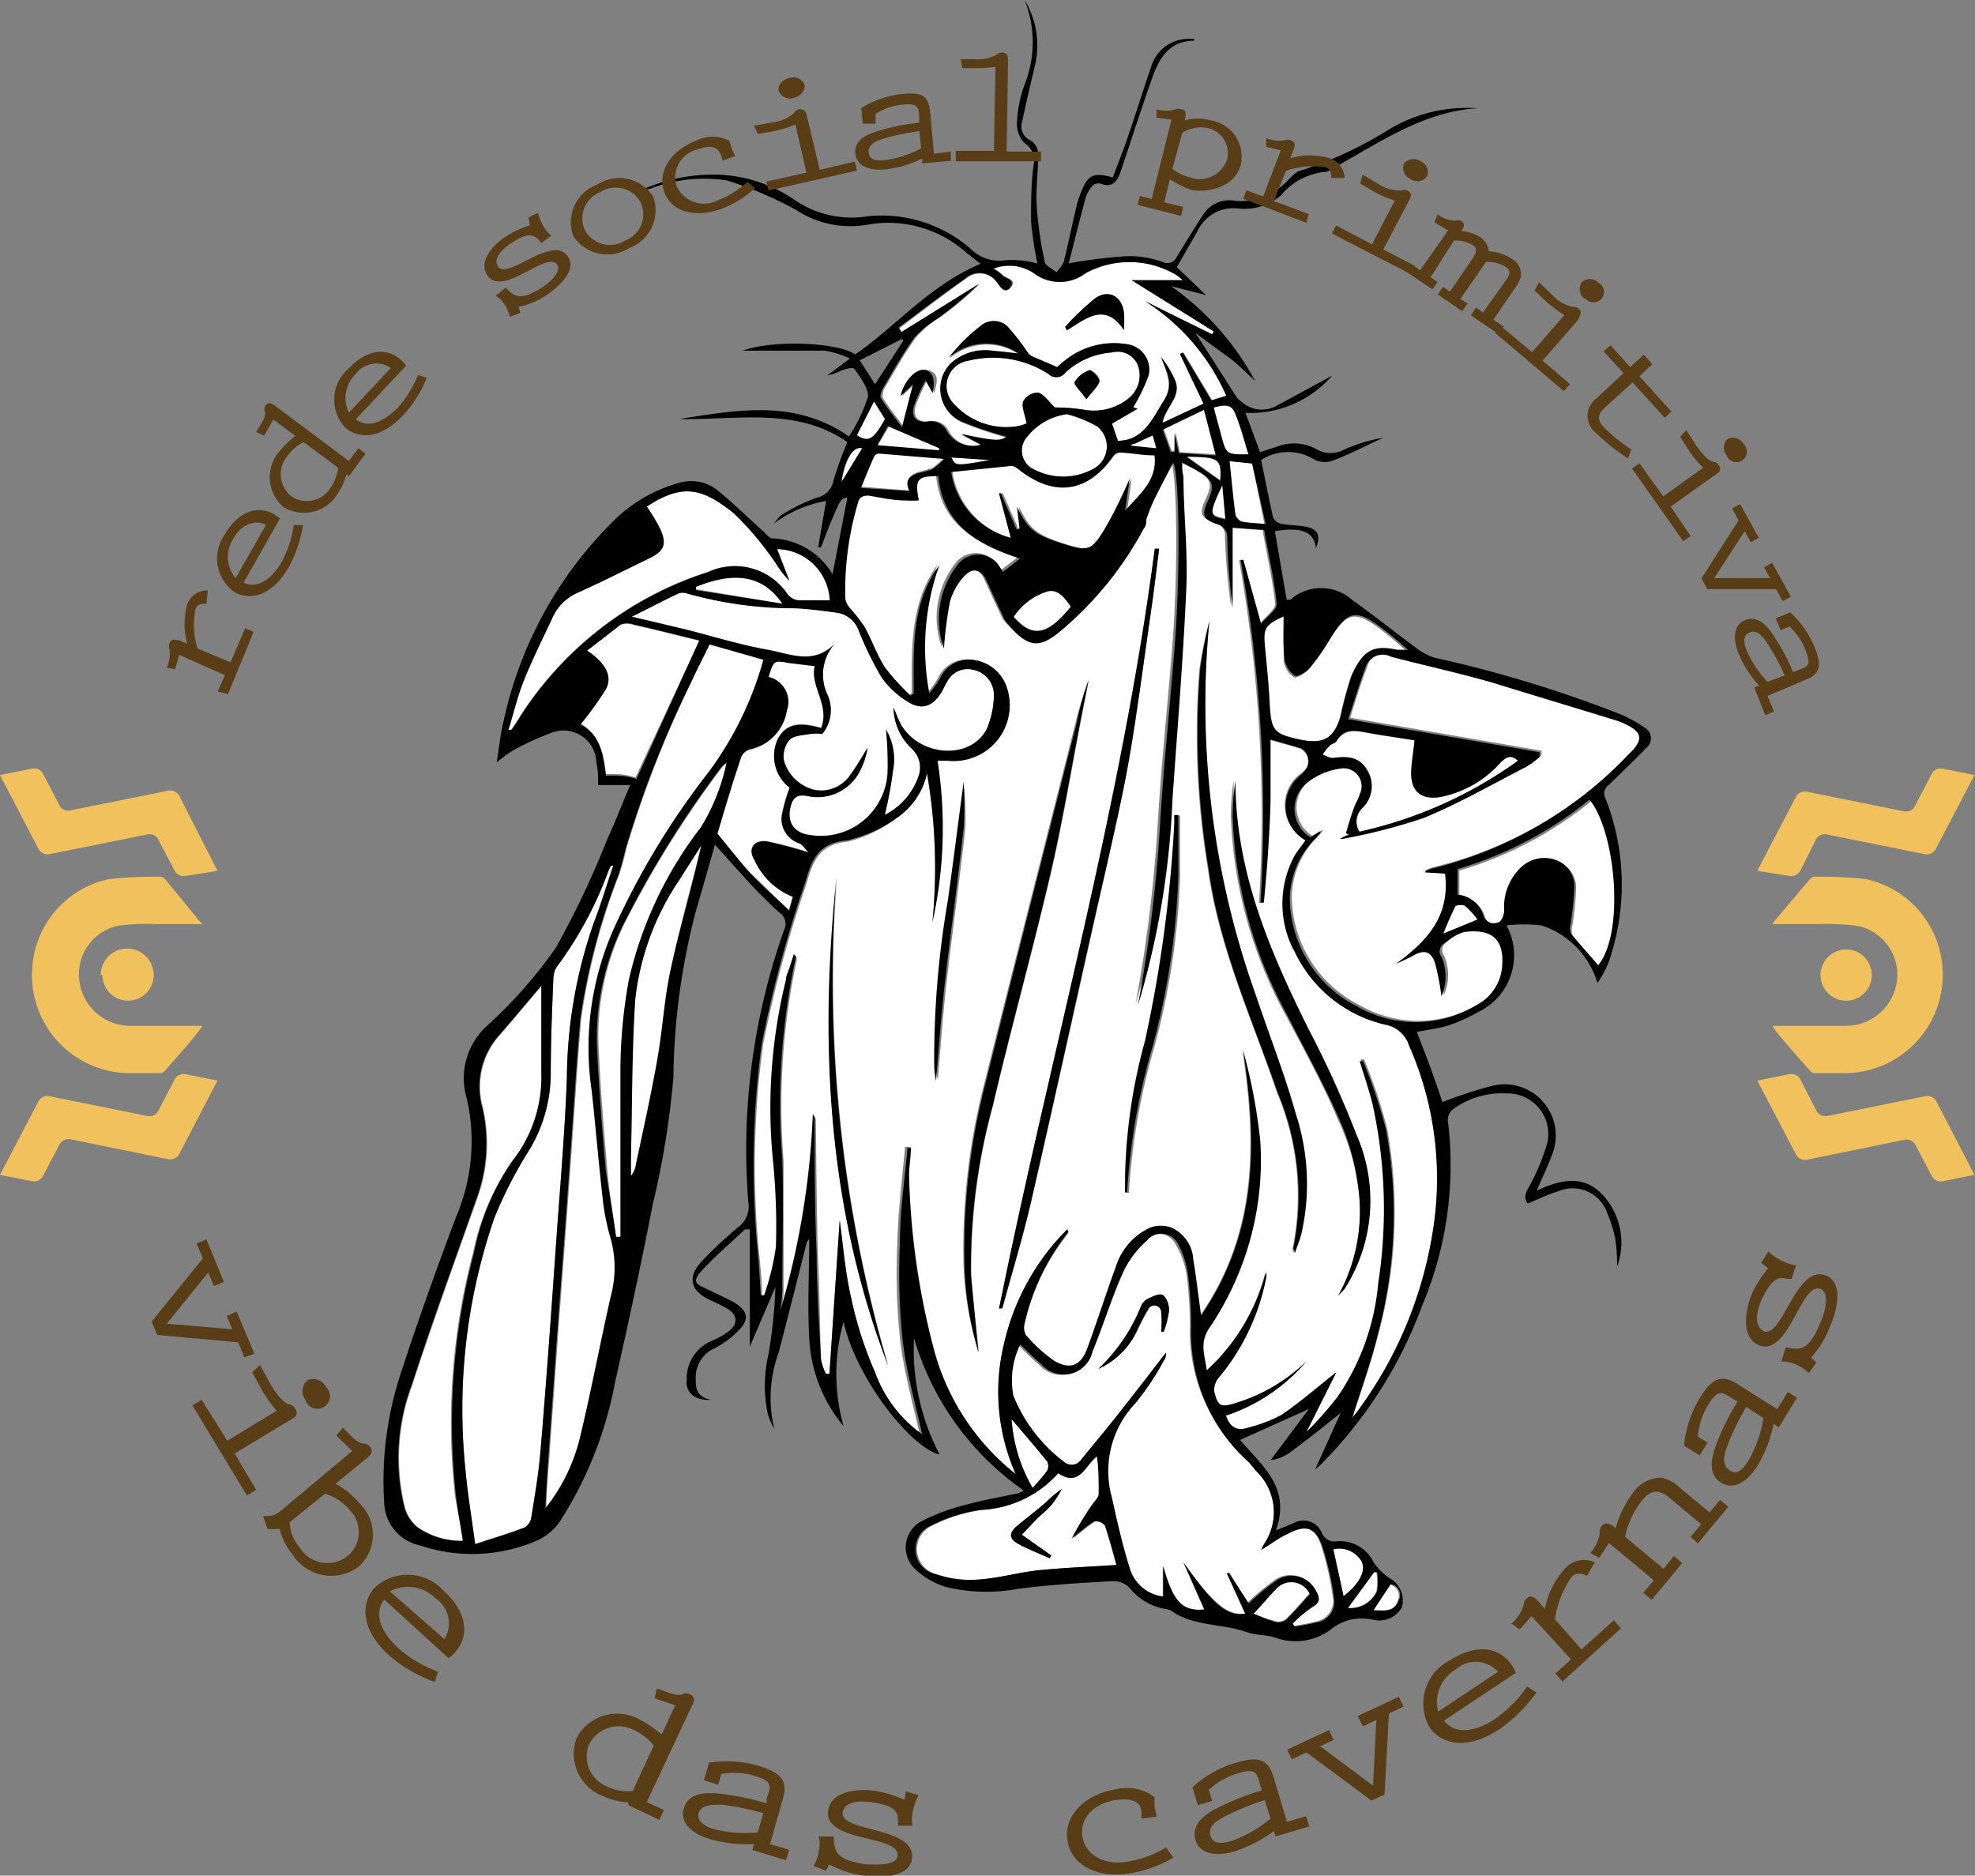 <svg xmlns="http://www.w3.org/2000/svg" viewBox="0 0 77.1 73.23"><rect x="0" y="0" width="77.1" height="73.23" fill="#808080" stroke="none"/><defs><style>.cls-1{fill:#fff;}.cls-2{fill:#f1c15d;}.cls-3{fill:#593d16;}</style></defs><title>Ativo 25Tribi Logo</title><g id="Camada_2" data-name="Camada 2"><g id="Camada_1-2" data-name="Camada 1"><path class="cls-1" d="M39.65,57.55a9.25,9.25,0,0,1-3.26-4.77,29.22,29.22,0,0,1-1-6.84c0-.38.05-.78.07-1.16l-.13,0c-.11,1.25-.27,2.49-.3,3.74a25.5,25.5,0,0,0,.11,3.81c.15,1.25.5,2.48.76,3.65a5.15,5.15,0,0,1-1.74-2.4,15,15,0,0,1-.94-2.94c-.23-1-.31-2.07-.44-3l-.4,6-.14,0a2.47,2.47,0,0,1-.19-.56C32,51.73,32,50.36,31.93,49c-.05-1.75-.06-3.51-.08-5.27a.34.34,0,0,0-.07-.18,31.3,31.3,0,0,1-1.27,7.68,7,7,0,0,0,.08-.8c0-1.7,0-3.41,0-5.11a27,27,0,0,1,.52-7.86s0-.09-.07-.16l-.15.47c-.05.18-.11.36-.16.54a20.88,20.88,0,0,0-.51,7,26,26,0,0,1,.12,3.42,10,10,0,0,1-.46,1.89h-.13c0-.61-.07-1.22-.13-1.83a34.91,34.91,0,0,1,.17-8,46.83,46.83,0,0,1,1.7-6.3c.25-.9.52-1.53,1.62-1.63A5.26,5.26,0,0,0,35,31.94a2.82,2.82,0,0,0,1.18-1.77A21.53,21.53,0,0,1,36.4,36a16.88,16.88,0,0,0,.16-6.3c.16,0,.28,0,.4,0a2.18,2.18,0,0,0,2.27-2.86,1.58,1.58,0,0,0-1.36-1.09,1.24,1.24,0,0,0-1.26.74,4.69,4.69,0,0,1-.41.57,9.58,9.58,0,0,1,.39-5c-1.08,1.52-1,3.28-1,5l-.12.09a9,9,0,0,1-1-1.1c-.32-.5-.51-1.07-.8-1.59a6.53,6.53,0,0,0-.57-.73.78.78,0,0,1-.18-.35,12,12,0,0,1,.47-3.76c.05-.25.17-.36.42-.33.48.07,1,.14,1.44.19a4.68,4.68,0,0,0,.53,0c-.16-.83-.07-.95.76-.95.16,1.89,1.5,2.67,3.19,3.22l-.67.52a2.17,2.17,0,0,0-.25-.37,1,1,0,0,0-1.44,0,3.44,3.44,0,0,0-.61,3.36,15.73,15.73,0,0,1,.23-1.81,2.45,2.45,0,0,1,.55-1c.34-.38.69-.27.9.2s.46,1,.69,1.49a1.24,1.24,0,0,0,.18.22c.73.84,1.17.93,2,.22a13.6,13.6,0,0,0,3.25-4c.05-.11.05-.24.1-.36.13-.32.27-.63.42-1s.42-.82.63-1.21c.23.37.29,4.08.07,7-.18,2.36-.44,4.72-.58,7.08a56.87,56.87,0,0,1-.87,7.1l.12-.39a32.41,32.41,0,0,0,1.23-7.64c.19-2.74.42-5.48.54-8.22.07-1.47-.07-2.94-.11-4.41,0-.16,0-.3-.05-.52.27.14.48.24.67.36.55.33.61.53.34,1.11s-.21.74.39.94a.5.5,0,0,1,.36.52,26.11,26.11,0,0,0,.24,2.77V20.61l1.23.09c.17,1,.39,1.92.49,2.88,0,.22-.36.48-.61.78l-.69-2.49-.11,0a56.6,56.6,0,0,1,.78,13.38h.13c.06-.7.12-1.39.17-2.09s.08-1.41.09-2.12,0-1.43,0-2.16c.44.13.83.23,1.21.35A.57.57,0,0,1,51,30a1.9,1.9,0,0,1-.21.19A1.54,1.54,0,0,0,51,32.81c-.13.19-.28.37-.4.56a3.93,3.93,0,0,0,0,3.83A5.21,5.21,0,0,0,54.14,40a1.18,1.18,0,0,1,.87.79,12.85,12.85,0,0,1,1,6.79A16,16,0,0,1,53,55.08l-.18.22c.34-1.08.73-2.15,1-3.25a18.18,18.18,0,0,0,.33-8,20.22,20.22,0,0,0-.9-2.69l-.13,0c.16.54.35,1.08.49,1.63a19.05,19.05,0,0,1,.23,7.06,9.3,9.3,0,0,1-1.61,4.46A13.75,13.75,0,0,1,51,55.91l1.15-2.33c-.75.59-1.41,1.17-2.13,1.66a5.73,5.73,0,0,1-1.31.5c-.41.14-.7,0-.87-.47A7,7,0,0,0,51,53.15a6.78,6.78,0,0,1-2.78,1.64c-.6.19-.71.15-.86-.45a.79.79,0,0,1,.23-.59A8.68,8.68,0,0,0,49.38,50a.5.5,0,0,0,0-.27,7.92,7.92,0,0,1-2.31,3.83c-.09-.59-.28-1.06.09-1.64a11.64,11.64,0,0,0,2-7.3A22,22,0,0,0,48.5,41c.55,3.62.58,7.13-1.64,10.35-.11-.77-.19-1.49-.31-2.21A1.44,1.44,0,0,0,45.7,48a1.19,1.19,0,0,0-.83,0,2.46,2.46,0,0,0-1.33,1.51c-.39,1.06-.73,2.14-1.12,3.2-.25.68-.68.86-1.31.48a5.7,5.7,0,0,1-1.09-1,.59.59,0,0,1-.05-.44,8.88,8.88,0,0,1,1.6-3.42l.14-.19L41.66,48a9.2,9.2,0,0,0-2.47,4.49A7.91,7.91,0,0,0,39.65,57.55Zm7.56-33.29a17.25,17.25,0,0,0-.39,1.87,32.17,32.17,0,0,0,.33,7.78c.42,3.07,1.72,5.86,2.7,8.75a10.37,10.37,0,0,1,.61,6.08s0,.06.06.19c.1-.3.19-.52.25-.74a8.79,8.79,0,0,0-.21-4.69c-.45-1.6-1.06-3.14-1.59-4.72A33.73,33.73,0,0,1,47.21,24.26ZM39,51.09h.13c.37-1.37.79-2.73,1.11-4.11,1-4.31,1.94-8.62,2.91-12.93.32-1.46.67-2.93.93-4.41.31-1.79.54-3.59.8-5.39.14-.93.25-1.87.37-2.81l-.17,0C43.76,31.46,41,41.19,39,51.09Zm-.79,1.67c-.1-1-.23-2-.29-3a23.73,23.73,0,0,1,.85-6.6c.7-3,1.54-6,2.24-9,.47-2,.81-4.06,1.2-6.09l.3-1.53A12.37,12.37,0,0,0,42,28.16c-1.18,4.68-2.38,9.35-3.54,14a25.93,25.93,0,0,0-.85,7.07A12.91,12.91,0,0,0,38.19,52.76Zm14.06-2.19.19-.26a6.39,6.39,0,0,0,.49-6A40.44,40.44,0,0,0,51,40.13c-1.52-3.06-2.89-6.15-2.84-9.67a9.3,9.3,0,0,0-.11,1.39,17.34,17.34,0,0,0,2.16,7.82c.7,1.32,1.43,2.64,2,4A9.14,9.14,0,0,1,53,46.2,6.81,6.81,0,0,1,52.25,50.57Zm-8.33-4h.13a25.68,25.68,0,0,1,1-5.71,29.19,29.19,0,0,0,1-6.64c0-.79,0-1.58,0-2.38h-.13c0,.11,0,.22,0,.34a52.42,52.42,0,0,1-1.14,8.47,21.55,21.55,0,0,0-.78,5.29C43.93,46.13,43.92,46.34,43.92,46.55Zm-9.27,6.72a53.52,53.52,0,0,1-2-19C32,40.77,32.31,47.13,34.65,53.27Zm3-22.75h0c-.21,1.55-.4,3.1-.62,4.65a36.3,36.3,0,0,0-.51,6.41,3.54,3.54,0,0,0,.07.58c.11-1.29.2-2.59.35-3.88.23-2,.51-4,.73-6A15.44,15.44,0,0,0,37.62,30.52Z"></path><path class="cls-1" d="M55.6,34.06h.91c.21,1.66-.71,2.65-1.93,3.53.23-.11.46-.2.68-.33.44-.24.7-.18.86.29a9.55,9.55,0,0,1,.25,1.3,1.94,1.94,0,0,0,0-1.55.35.35,0,0,1,.12-.52,2,2,0,0,1,.76-.44c1.07-.14,1.58.26,1.49,1.34a1.86,1.86,0,0,1-1,1.51,4.57,4.57,0,0,1-4.67.05A4.78,4.78,0,0,1,50.43,35a3.36,3.36,0,0,1,1-2.32l.19-.21,0-.07-.39.23a1.31,1.31,0,0,1-.06-2.18,2.68,2.68,0,0,1,1.23-.5.7.7,0,0,1,.76,1c-.05.18-.16.34-.22.52-.12.34-.21.68-.32,1l.12.06-.36.16a.79.79,0,0,0,.13,0,22.69,22.69,0,0,0,3.17-.82c1.36-.55,2.64-1.29,4-2a3.47,3.47,0,0,0,.5-.38v-.18l-7.47-1.29c.21-.67.42-1.37.67-2a.7.7,0,0,1,1-.44c1.3.35,2.62.64,3.92,1,1.65.47,3.29,1,4.94,1.51l.13.05c.84.36.92.65.27,1.27a15.68,15.68,0,0,1-7.57,4.42,1.93,1.93,0,0,0-.34.11Z"></path><path class="cls-1" d="M49.24,60.51c.41-.25.72-.48,1-.66.66-.35,1.05-.26,1.31.43a11.51,11.51,0,0,1,.48,2.09.81.81,0,0,1-.67.94,8.36,8.36,0,0,1-.87.17l-.07-.12a4.61,4.61,0,0,1,.76-.64c.34-.19.29-.39.14-.65a1.07,1.07,0,0,0-1.55-.39,10.07,10.07,0,0,0-1.07.89L48,61.4l-.09,0L48.61,63c-.71.08-1.27-.42-2.41-2L47,62.84c-.86.08-1.22-.3-1.61-1.7v1.21a1.54,1.54,0,0,1-1.31-1.12c-.28-.89-.49-1.81-.69-2.73a3.84,3.84,0,0,1,.91-3.69,10.23,10.23,0,0,0,1.12-1.68.43.43,0,0,0,.08-.3c-.64.83-1.28,1.66-1.92,2.47-.46.58-.94,1.15-1.4,1.72a.45.45,0,0,1-.72.08,6.1,6.1,0,0,1-2-2.6,3.2,3.2,0,0,1,.27-2c.3.29.55.55.82.77a1.15,1.15,0,0,0,2-.49c.43-1,.76-2.12,1.22-3.15a3.79,3.79,0,0,1,.9-1.18.73.73,0,0,1,1.23.15,3.39,3.39,0,0,1,.44,1.31,15.5,15.5,0,0,1,.11,1.93A6.81,6.81,0,0,0,48.66,57c.17.14.29.34.44.49a2.21,2.21,0,0,1,.25,2.78A1.7,1.7,0,0,0,49.24,60.51ZM45.33,52l.1,0a3.69,3.69,0,0,0,.21-.84c0-.21-.1-.52-.25-.59s-.42.07-.61.16a.6.6,0,0,0-.24.28,6.86,6.86,0,0,1-1.63,2.41,3,3,0,0,0,1.55-1.59c.13-.25.25-.51.4-.74a.27.27,0,0,1,.51.14A4.53,4.53,0,0,1,45.33,52Z"></path><path class="cls-1" d="M23.94,33.8c-.25.73-.47,1.48-.75,2.21a18.73,18.73,0,0,0-1.06,6.08c-.08,2.14-.27,4.29-.42,6.43-.19,2.71-.38,5.41-.61,8.11-.07.88-.22,1.75-.36,2.61a.56.56,0,0,1-.26.39c-.59.23-1.2.41-1.93.65-.14-1.05-.3-2-.38-2.91a22.93,22.93,0,0,1,1.13-9.83,16.75,16.75,0,0,1,1.35-2.63,5.8,5.8,0,0,0,.85-3c0-1.23.05-2.45.1-3.67a.91.91,0,0,1,.15-.52,14.68,14.68,0,0,0,2-3.72l.1-.21Z"></path><path class="cls-1" d="M27.7,25.16l2.15.57a13.29,13.29,0,0,1-2.12,4.36,30.39,30.39,0,0,0-3.58,5.84,11.44,11.44,0,0,0-1,6.64c.16,1.47.28,2.93.45,4.4a9.32,9.32,0,0,0,.29,1.47,4.24,4.24,0,0,1,0,2.18c-.41,1.8-.75,3.62-1.18,5.42a7.14,7.14,0,0,1-1.38,2.82c0-.66.07-1.31.12-2,.11-1.6.23-3.19.34-4.79.17-2.31.35-4.63.51-6.94.13-1.78.24-3.57.39-5.35a24.91,24.91,0,0,1,1.48-5.62c.12-.35.21-.72.3-1.08A42.19,42.19,0,0,1,27,26.61C27.2,26.12,27.46,25.66,27.7,25.16Z"></path><path class="cls-1" d="M34.88,27.62a2.26,2.26,0,0,0,.72,1.61,1,1,0,0,1,.28,1,2.65,2.65,0,0,1-1.34,1.58,16.59,16.59,0,0,0,.32-1.72,2.3,2.3,0,0,0-.27-1.61,13.73,13.73,0,0,1,.06,1.7,2.61,2.61,0,0,1-3,2.42c-.63-.08-.92-.45-.81-1s.3-.62.77-.51a1.86,1.86,0,0,0,1.91-.9,3.1,3.1,0,0,0,.35-1c-.23.36-.43.73-.68,1.06a1.36,1.36,0,0,1-1.4.58,1.65,1.65,0,0,1-1.18-1.11,1,1,0,0,1,.21-.84c.16-.17.52-.18.8-.23a1.54,1.54,0,0,1,.48,0,1.47,1.47,0,0,0,.2-1.54,1.82,1.82,0,0,1,.3-2c-.82.87-1.76.41-2.64.25-1.07-.19-2.13-.52-3.19-.79l-2.11-.5c.65-.32,1.24-.63,1.83-.91a.52.52,0,0,1,.32,0,15.4,15.4,0,0,0,4.22.58c.56,0,1.12.1,1.68.18a1.08,1.08,0,0,1,.83.74,13.21,13.21,0,0,0,.87,1.77,3.31,3.31,0,0,0,1,.94c.55.37,1,.22,1.35-.36.08-.13.13-.28.22-.41a.89.89,0,0,1,1-.46,1,1,0,0,1,.82,1,3.5,3.5,0,0,1-.29,1.34c-.71,1.28-2.8,1-3.42-.36Z"></path><path class="cls-1" d="M45.38,16.51c.13-.65.76-1,.49-1.67a3.92,3.92,0,0,0-.54-.89c.2.57.48,1.12.1,1.7s-.74,1.54-1.79,1.56l-.23-.67,1-.58-.17-.06a6.83,6.83,0,0,0,.6-1.25A1,1,0,0,0,44,13.44a3.05,3.05,0,0,0-2.46.69,3.23,3.23,0,0,0-.29.25l-1-.43a.69.69,0,0,1-.17-.17,8.74,8.74,0,0,0-.78-1,.79.79,0,0,0-1.05,0A6.82,6.82,0,0,0,37.06,14a2.24,2.24,0,0,1,2.72-.16l-.51-.06-.51-.05a2,2,0,0,0-1.62.49,1.4,1.4,0,0,0,.43,2.28,14.89,14.89,0,0,0,1.74.59c-.25.18-.49.16-1.77-.11l.78.42A1.18,1.18,0,0,1,37,16.76a.69.69,0,0,0-.73-.31c-.43.05-.65-.19-.52-.61a7.53,7.53,0,0,1,.45-1l.28.5c.06-.35.26-.75-.25-.89s-.91.43-1,1l.48-.46-.43,1.67c-.28-.38-.57-.74-.82-1.13,0-.08,0-.27.07-.37.4-.68.78-1.37,1.24-2a4,4,0,0,1,.89-.74,13.87,13.87,0,0,0,1.61-1.35l-4.13,2.53c0-.05,2.71-2.12,3.59-2.73A.82.82,0,0,1,38.9,11c.11.13.31.55.57.22s-.2-.34-.32-.49a1.59,1.59,0,0,0-.34-.24,1.73,1.73,0,0,1,1.59.18,1.65,1.65,0,0,0,2,0,3.59,3.59,0,0,1,3.56.07,2.19,2.19,0,0,1,.25.2h-2a8,8,0,0,1,3.7,2.56c-.88-.43-2.31-1.31-3.19-1.74a8.39,8.39,0,0,1,3.19,3.7l-.58.18-1.12-1.87-.11.06L47,15.76Zm-1.5-3.62c0-.21,0-.42,0-.63-.06-.67-.6-1-1.15-.58a10.85,10.85,0,0,0-1.15,1.1l.07.13C42.39,12.45,43.13,11.77,43.88,12.89Z"></path><path class="cls-1" d="M18.07,60.16a3,3,0,0,1-1.75-.53,1.54,1.54,0,0,1-.5-.75,8.06,8.06,0,0,1,.28-4.81c.8-2.46,1.69-4.89,2.55-7.33a6.21,6.21,0,0,0,.2-3.52,3,3,0,0,1,.66-2.8c.54-.62,1.07-1.26,1.65-1.94,0,1.19,0,2.3,0,3.4A5.29,5.29,0,0,1,20,45.33a9.49,9.49,0,0,0-1.53,3.56,26.07,26.07,0,0,0-.71,9.51C17.86,59,18,59.52,18.07,60.16Z"></path><path class="cls-1" d="M25.25,19.78c1.42-.94,2.19-.7,3.38.25a12.13,12.13,0,0,1,1.67,2,4.12,4.12,0,0,0,.5.64l-.48-1.24a2.1,2.1,0,0,1,2.06,2c-.42,0-.84,0-1.25,0a.64.64,0,0,1-.41-.25,2.47,2.47,0,0,0-3.07-.86,13.66,13.66,0,0,0-7.52,5.91l-.18.26-.12,0c.2-.64.35-1.3.6-1.92.33-.83.73-1.63,1.11-2.44a1.92,1.92,0,0,1,1-1c.94-.42,1.86-.89,2.79-1.34.57-.28.69-.54.44-1.12A7.14,7.14,0,0,0,25.25,19.78Z"></path><path class="cls-1" d="M41.31,57.52c.86.57,1.06-.35,1.57-.67,0,.51.08,1,.07,1.47,0,.14-.16.29-.26.43a12.65,12.65,0,0,0-.79,1.31c.29-.22.56-.47.87-.66a.48.48,0,0,1,.42.16c.18.53.32,1.07.45,1.54-1,.07-2.06.11-3.08.21-.78.09-1.54.31-2.32.36a4.07,4.07,0,0,1-1.66-.21,1,1,0,0,1-.21-1.88,6.17,6.17,0,0,1,2-.63A4.29,4.29,0,0,0,41.31,57.52Zm-1.42,2.4.57-.6c.2-.2.43-.37.61-.59a4,4,0,0,0,.38-.59,3.57,3.57,0,0,0-.59.49c-.38.33-.78.63-1.16.95s-.27.53.07.71.81.37,1.21.55l.06-.11Z"></path><path class="cls-1" d="M22.92,25.4c.46-.35.88-.68,1.31-1a.71.71,0,0,1,.5,0c.85.19,1.7.41,2.57.62l-2.49,5.33a3.35,3.35,0,0,0-.6-.12,4.27,4.27,0,0,0-.59,0c-.09-.79-.21-1.58-1-2a12.76,12.76,0,0,0,1-1.39C23.93,26.42,23.64,25.89,22.92,25.4Z"></path><path class="cls-1" d="M44,19.94l.18-1.25c-.34.65-.66,1.34-1,2-.5.82-.65.84-1.58.55-1.14-.36-1.4-.57-1.82-1.46l.1.85-.11.05-.62-1.42H39L39.46,21a3.15,3.15,0,0,1-2.28-2.6l2.37-.24a.54.54,0,0,1,.24.12c1.41,1.12,2.72.94,3.71-.5a.38.38,0,0,1,.29-.14c.44,0,.87.07,1.33.11C45.23,18.75,44.57,19.26,44,19.94Z"></path><path class="cls-1" d="M62.39,37.69c-.33-.39-.68-.77-1-1.18a.68.68,0,0,1,0-.41,12.34,12.34,0,0,0,.14-1.48,1.09,1.09,0,0,0-.77-1,1.32,1.32,0,0,0-1.31.3,2.13,2.13,0,0,0-.66,1.69c0,.17-.12.43-.24.46a.42.42,0,0,1-.58-.29,1.15,1.15,0,0,0-1-.79v-1a14.73,14.73,0,0,0,5.15-2.71C63.06,32.44,63.45,36.4,62.39,37.69Z"></path><path class="cls-1" d="M41.18,15.91c-.25-.24-.43-.52-.66-.58a.67.67,0,0,0-.58.33c-.08.21.06.5.13.87a1.62,1.62,0,0,1-.5.13,2.75,2.75,0,0,1-2.3-.85,1,1,0,0,1,.54-1.73,4,4,0,0,1,3.11.52.44.44,0,0,0,.67-.06,3,3,0,0,1,1.82-.78.85.85,0,0,1,1,.49,1.16,1.16,0,0,1-.33,1.28,2.15,2.15,0,0,1-1.75.47A7,7,0,0,0,41.18,15.91Zm1.23-.32c.24-.31.47-.49.51-.7s-.31-.47-.38-.44a1.07,1.07,0,0,0-.59.47C41.9,15,42.19,15.27,42.41,15.59Z"></path><path class="cls-1" d="M24.05,48.29c-.12-.87-.27-1.75-.34-2.63-.15-1.66-.28-3.31-.35-5a10,10,0,0,1,1.19-4.93A40.32,40.32,0,0,1,28.16,30a1,1,0,0,1,.26-.25,7.78,7.78,0,0,1-1,2.52,15.33,15.33,0,0,0-2.81,5.95,20,20,0,0,0-.33,3.45c0,2.1,0,4.2,0,6.3v.32Z"></path><path class="cls-1" d="M30,26.44c.18-.67.18-.66.8-.57l1,.12c-.19.81.6,1.52.25,2.42-.67-.19-1.34-.27-1.7.45a1.56,1.56,0,0,0,.47,1.88,6.58,6.58,0,0,0-.31,1.1,1,1,0,0,0,.68,1.07c.12,0,.2.19.37.36a15.9,15.9,0,0,0-1.61-.43c-.51-.08-.78.28-.51.71A2.76,2.76,0,0,0,30.94,35l-.15.53c-.55-.52-1-1-1.48-1.42s-.84-1-1.32-1.58c.28-.93.59-2,.93-3a.52.52,0,0,1,.34-.29,1.85,1.85,0,0,0,1.44-1.52A1,1,0,0,0,30,26.44Z"></path><path class="cls-1" d="M50.11,24.06c0,.57,0,1.17,0,1.75a.94.94,0,0,0,.4.63c.08.06.42-.13.56-.28a8.25,8.25,0,0,0,.72-1c.79-1.32,1.08-1.39,2.28-.45.26.2.5.42.86.72l-.42,0c-.93-.19-1.34,0-1.78,1A14.46,14.46,0,0,0,52.31,28c-.29.93-.69,1.09-1.7.85s-1-.38-1.06-1.33c0-.73-.11-1.46-.18-2.2S49.34,24.41,50.11,24.06Z"></path><path class="cls-1" d="M27.38,33c-.43,1.72-.87,3.3-1.21,4.9-.24,1.12-.3,2.27-.5,3.4-.24,1.38-.55,2.76-.84,4.13a.92.92,0,0,1-.2.47c0-.24,0-.48,0-.72.05-2.06,0-4.14.17-6.2a10.36,10.36,0,0,1,1.75-4.67C26.8,33.91,27.07,33.51,27.38,33Z"></path><path class="cls-1" d="M55.22,28.91c0,.48-.13.9-.13,1.31,0,.71.41,1,1.11.91a4.23,4.23,0,0,0,2.37-1.34c.21-.21.4-.35.69-.08a16.8,16.8,0,0,1-6.19,2.77.73.73,0,0,1,.13-.94,1.19,1.19,0,0,0,.17-1.47c-.29-.53-.79-.54-1.32-.47-.13,0-.28-.08-.42-.13a2.24,2.24,0,0,1,.27-.34c.07-.08.21-.1.27-.18.31-.5.76-.42,1.24-.33S54.61,28.81,55.22,28.91Z"></path><path class="cls-1" d="M41.65,16.17a5,5,0,0,1,1.18.49,1,1,0,0,1-.22,1.7,2.43,2.43,0,0,1-2.21,0,.81.81,0,0,1-.33-1.26A2.41,2.41,0,0,1,41.65,16.17Z"></path><path class="cls-1" d="M35.5,19.15,33.61,19c.18-.43.34-.84.52-1.24a.26.26,0,0,1,.19-.1l2.54.21a3.17,3.17,0,0,1-.46.4,4.26,4.26,0,0,1-.54.15C35.51,18.55,35.31,18.75,35.5,19.15Z"></path><path class="cls-1" d="M48.88,18.08l.48,2.39c-.36,0-.66,0-.94-.1a.41.41,0,0,1-.24-.26c-.09-.68-.15-1.36-.23-2.1Z"></path><path class="cls-1" d="M41.81,23.68c-1,1.21-1.54,1.18-2.24.4a2.44,2.44,0,0,1,1.33-1C41.24,23,41.48,23.18,41.81,23.68Z"></path><path class="cls-1" d="M47,16l.5,1.74-1.44-.09-.17-.78h0v.73l-.15,0-.31-.86Z"></path><path class="cls-1" d="M48.94,63c.35-.38.59-.69.88-1a.79.79,0,0,1,1.31.2c-.31.34-.6.68-.92,1a.51.51,0,0,1-.39.1A6.77,6.77,0,0,1,48.94,63Z"></path><path class="cls-1" d="M27.17,22.91c1.42-.57,2.57-.52,3.36.66L27.15,23Z"></path><path class="cls-1" d="M39.49,55.41c.49.58.95,1.11,1.39,1.65a.41.41,0,0,1,0,.36,7.34,7.34,0,0,1-.57.67A6.16,6.16,0,0,1,39.49,55.41Z"></path><path class="cls-1" d="M48.74,17.74c-.85,0-.86,0-1.05-.67-.1-.39-.21-.77-.31-1.16.67-.18.69-.18.91.41S48.58,17.23,48.74,17.74Z"></path><path class="cls-1" d="M52.45,62.32l-.4-1.83a1,1,0,0,1,1.1.47C53.34,61.33,53.07,61.84,52.45,62.32Z"></path><path class="cls-1" d="M34.25,17.42l.46-.78,2,.86v.12Z"></path><path class="cls-1" d="M33.45,17l.67-1.32.43.69C34.09,17.21,33.91,17.32,33.45,17Z"></path><path class="cls-1" d="M57.68,35.9l-1.34.59a11.64,11.64,0,0,1,.48-1.09c0-.07.3-.1.38,0A3.14,3.14,0,0,1,57.68,35.9Z"></path><path class="cls-1" d="M52.62,62.78l1-1.39h.11a2.28,2.28,0,0,1,0,.74A1.12,1.12,0,0,1,52.62,62.78Z"></path><path class="cls-1" d="M53.61,62.87l.63-1a.43.43,0,0,1,.33.6C54.42,63,54,62.89,53.61,62.87Z"></path><path class="cls-1" d="M46.35,17.83c1.25,0,1.34.08,1.28.91Z"></path><path class="cls-1" d="M47.71,18.9l.12,1.34C47.18,20.11,47.17,20.06,47.71,18.9Z"></path><path class="cls-1" d="M33.66,17.5l-.81,1.32C33,18,33.29,17.4,33.66,17.5Z"></path><path class="cls-1" d="M44.14,17.4c.07-.08.09-.11.12-.12L45,17l.16.55Z"></path><path class="cls-1" d="M37.14,17.86l1.5.1C37.31,18.2,37.3,18.2,37.14,17.86Z"></path><path d="M57.71,4.23s-.05,0-.09,0c-2.11.15-3.78,1.35-5.55,2.32-.11.06-.22.16-.33.16A2.58,2.58,0,0,0,50,7.63a2.18,2.18,0,0,1-1.67.51A1.54,1.54,0,0,0,46.76,9l-.82,1.43,1.14,1.09-1.37-.35A10.71,10.71,0,0,1,49,14.88c-.37-.35-.73-.72-1.13-1s-.83-.61-1.2-.88l1.62,2.53a.83.83,0,0,0,.17.15,1.18,1.18,0,0,0,1.4.15L52,14.67a4.23,4.23,0,0,1-3.38,1.45l.57,1.53.63-.2a1.82,1.82,0,0,1,1.59.1,1.1,1.1,0,0,0,1.07,0A6.28,6.28,0,0,1,54,17.09c-.63.29-1.26.62-1.91.87a.93.93,0,0,1-.75,0,1.94,1.94,0,0,0-2.11,0c.16.75.3,1.5.47,2.25a.47.47,0,0,0,.32.24c.3.06.62.05.93.11.5.08.62.35.42.84-.07-.63-.54-.84-1.6-.66l.46,2.68c.12,0,.19,0,.23-.08a1.82,1.82,0,0,1,2.31.07c.84.6,1.65,1.25,2.48,1.86a2.34,2.34,0,0,0,.76.41,48.53,48.53,0,0,1,7.28,2.22,5.28,5.28,0,0,1,.9.5.48.48,0,0,1,.08.8c-.48.49-1,1-1.47,1.45a.4.4,0,0,0-.13.51,9.21,9.21,0,0,1,.13,6.4,3.85,3.85,0,0,1-.44.82,3.36,3.36,0,0,0-2.19-2.25,6.15,6.15,0,0,0-1.36,0,2.45,2.45,0,0,1-1.12,3.39,6.33,6.33,0,0,1-1.16.52c-.38.12-.79.16-1.22.25.18.47.36.93.53,1.39s.33.94.47,1.35a17.94,17.94,0,0,1,1.88-.62A2,2,0,0,1,60.62,45c-.17.48-.4.94-.63,1.49,1-.48,1.93-.63,2.67.27a2.74,2.74,0,0,1,.47,2.69,7.59,7.59,0,0,0-.07-1.07,5.31,5.31,0,0,0-.31-1,1.43,1.43,0,0,0-1.92-.87c-.4.12-.78.31-1.19.48-.22-.3,0-.54.13-.8a8.26,8.26,0,0,0,.64-1.59,1.59,1.59,0,0,0-1.62-1.91,3.21,3.21,0,0,0-2.08.63.54.54,0,0,0-.19.42,14.1,14.1,0,0,1-1,7.23,17.21,17.21,0,0,1-4,6.25l-.18.15h0l1-2.21c-.67.54-1.31,1.06-2,1.56a1.67,1.67,0,0,1-.74.29l1.5-2-2.69,1.21c.84,1,2,1.84,1.4,3.53l.69-.28a.77.77,0,0,1,1.11.4.53.53,0,0,0,.54.31,1.46,1.46,0,0,1,1.47.81,2.21,2.21,0,0,0,.73.69,1,1,0,0,1,.38,1.06,1,1,0,0,1-1.16.49,2.29,2.29,0,0,0-.82,0,2,2,0,0,0-.75.35,2.29,2.29,0,0,1-2.21.36c-.36-.12-.77-.09-1.13-.22-.94-.33-2-.22-2.86-.78a.6.6,0,0,0-.3-.12A2.27,2.27,0,0,1,44.1,62a.88.88,0,0,0-.6-.27c-1.25.07-2.5.14-3.74.3a6.79,6.79,0,0,1-2.84-.07,3.15,3.15,0,0,1-1.23-.73A1.16,1.16,0,0,1,36,59.38a8.14,8.14,0,0,1,1.75-.64c.65-.18,1.32-.29,2-.44a.71.71,0,0,0,.21-.11,11,11,0,0,1-4.28-5.95,8.87,8.87,0,0,0,1,4.55c-1.16-.29-3.26-3-3.75-5.18a7.5,7.5,0,0,0,0,4.07,5.79,5.79,0,0,1-1.34-3.45c-.07-1.26,0-2.53,0-3.85a.46.46,0,0,0-.1.14c-.36,1.43-.72,2.86-1.09,4.28a5.13,5.13,0,0,0-.17,3,3.18,3.18,0,0,1-.25-.57A5.31,5.31,0,0,1,30,52.88a18.89,18.89,0,0,0,.27-2.63l-1,2.33V48L29.08,48c-.54.51-1.11,1-1.62,1.54s-.28.59.2.82c.32.16.65.3,1,.49.57.36.61.69.11,1.16a3.68,3.68,0,0,1-.91.65,1.23,1.23,0,0,0-.7,1.13c0,.39,0,.74.59.86-.6.05-1-.27-.94-.77a1.59,1.59,0,0,1,1-1.54,3.05,3.05,0,0,0,.61-.34c.4-.29.38-.64,0-.89a6.91,6.91,0,0,0-.72-.36c-.74-.35-.88-.88-.32-1.49a16.67,16.67,0,0,1,1.44-1.35,1,1,0,0,0,.39-1,25.63,25.63,0,0,1,1.4-10.6.54.54,0,0,0-.21-.7,18.18,18.18,0,0,1-1.44-1.47c-.33-.35-.64-.71-1.05-1.16-.28,1-.54,1.86-.78,2.73a26.35,26.35,0,0,0-.84,6.32,33.16,33.16,0,0,1-.81,5c-.45,2.32-.95,4.63-1.47,6.94a15.22,15.22,0,0,1-2.15,5.43,2.16,2.16,0,0,1-.95.77,6.37,6.37,0,0,1-4.51.17A1.76,1.76,0,0,1,15,58.71a13.42,13.42,0,0,1,.68-5.19c.65-2,1.37-4,2.12-6a7.49,7.49,0,0,0,.43-4.6A2.77,2.77,0,0,1,19,40.06,17.8,17.8,0,0,0,21.7,37a34.87,34.87,0,0,0,2-4.22c.31-.67.57-1.35.9-2.13H23.35c0-.27,0-.58-.07-.88a1.28,1.28,0,0,0-1.72-1.17,11,11,0,0,0-1.57.72,6.1,6.1,0,0,0-.6.45c.1-.63.15-1.14.27-1.62A15.59,15.59,0,0,1,24,20.29a5.8,5.8,0,0,1,2.42-1.41,1.66,1.66,0,0,1,1.56.24c.63.51,1.21,1.08,1.81,1.62.12.1.23.27.35.28a2.85,2.85,0,0,1,2.36,1.4l.58-3c-.26.06-.26.06-.61.88-.15.35-.28.71-.42,1.07l-.11,0,.31-1.81a4.73,4.73,0,0,0-2.05.89c.12-.13.21-.29.34-.36a6.74,6.74,0,0,1,1.35-.66.83.83,0,0,0,.65-.68,15.06,15.06,0,0,1,.54-1.49c-2-1.39-4.35-.85-6.57-.9,2.26-.35,4.52-.79,6.63.68a6.2,6.2,0,0,0,.75-1.57c0-.33-.31-.74-.54-1.07-.05-.07-.38,0-.57.1a2.35,2.35,0,0,1-.49.16l.89-.66a3.47,3.47,0,0,0-1-.31c-1,0-2,0-3,0H29c1.15-.43,3.73-.33,4.38.15,1.62-1.11,2.89-2.69,4.9-3.54l-.55-.43a4.57,4.57,0,0,0-3.85-1.1,3.85,3.85,0,0,1-2.78-.56A14.89,14.89,0,0,0,28.4,7.05a5.82,5.82,0,0,0-3,.31,1.43,1.43,0,0,1-.36.06,6.85,6.85,0,0,1,3-.6,5.62,5.62,0,0,1,3,1,3.93,3.93,0,0,0,2.86.62A5.31,5.31,0,0,1,37.9,9.72a1.56,1.56,0,0,0,1.34.44,3.71,3.71,0,0,1,1.26.13,13.9,13.9,0,0,1-.25-1.65c0-.73,0-1.47.1-2.2A.8.8,0,0,0,40,5.59a1.07,1.07,0,0,1-.3-.81A4.94,4.94,0,0,1,40,3.3,4.48,4.48,0,0,0,40,0a3.42,3.42,0,0,1,.42,2.48c-.18.76-.36,1.52-.52,2.28a.59.59,0,0,0,.35.73.68.68,0,0,1,.28.53c0,.68-.1,1.35-.06,2a14.67,14.67,0,0,0,.31,2.18c0,.17.3.29.46.43a1.59,1.59,0,0,0,.29-.42c.16-.64.29-1.28.44-1.92a4.45,4.45,0,0,1,.24-.81c.27-.66.48-.76,1.23-.55.16-.43.34-.88.5-1.33.35-1,.66-2,1-3a1.52,1.52,0,0,1,1.54-1.08.7.7,0,0,1,.14,0s0,0,0,.07c-1,0-1.39.72-1.66,1.51-.42,1.18-.8,2.38-1.2,3.56-.13.39-.3.71-.82.5-.07,0-.24,0-.31.12a1.18,1.18,0,0,0-.25.45c-.24.87-.45,1.75-.66,2.55A20.69,20.69,0,0,1,44,10a3.94,3.94,0,0,1,1.39.23.41.41,0,0,0,.56-.22c.33-.53.65-1.07,1-1.6a1.21,1.21,0,0,1,1.26-.57A2.5,2.5,0,0,0,50.31,7c.14-.12.28-.3.44-.33a15.31,15.31,0,0,0,3.48-1.62A5.89,5.89,0,0,1,57.71,4.23ZM39.65,57.55a7.91,7.91,0,0,1-.46-5.07A9.2,9.2,0,0,1,41.66,48l.05.08-.14.19A8.88,8.88,0,0,0,40,51.68a.59.59,0,0,0,.05.44,5.7,5.7,0,0,0,1.09,1c.63.38,1.06.2,1.31-.48.39-1.06.73-2.14,1.12-3.2a2.46,2.46,0,0,1,1.33-1.51,1.19,1.19,0,0,1,.83,0,1.44,1.44,0,0,1,.85,1.22c.12.72.2,1.44.31,2.21,2.22-3.22,2.19-6.73,1.64-10.35a22,22,0,0,1,.67,3.55,11.64,11.64,0,0,1-2,7.3c-.37.58-.18,1-.09,1.64a7.92,7.92,0,0,0,2.31-3.83.5.5,0,0,1,0,.27,8.68,8.68,0,0,1-1.79,3.79.79.79,0,0,0-.23.59c.15.6.26.64.86.45A6.78,6.78,0,0,0,51,53.15a7,7,0,0,1-3.14,2.12c.17.49.46.61.87.47a5.73,5.73,0,0,0,1.31-.5c.72-.49,1.38-1.07,2.13-1.66L51,55.91a13.75,13.75,0,0,0,1.19-1.33,9.3,9.3,0,0,0,1.61-4.46,19.05,19.05,0,0,0-.23-7.06c-.14-.55-.33-1.09-.49-1.63l.13,0a20.22,20.22,0,0,1,.9,2.69,18.18,18.18,0,0,1-.33,8c-.27,1.1-.66,2.17-1,3.25l.18-.22A16,16,0,0,0,56,47.6a12.85,12.85,0,0,0-1-6.79,1.18,1.18,0,0,0-.87-.79,5.21,5.21,0,0,1-3.57-2.82,3.93,3.93,0,0,1,0-3.83c.12-.19.27-.37.4-.56a1.54,1.54,0,0,1-.14-2.58A1.9,1.9,0,0,0,51,30a.57.57,0,0,0-.19-.78c-.38-.12-.77-.22-1.21-.35,0,.73,0,1.45,0,2.16s-.05,1.42-.09,2.12-.11,1.39-.17,2.09h-.13a56.6,56.6,0,0,0-.78-13.38l.11,0,.69,2.49c.25-.3.63-.56.61-.78-.1-1-.32-1.91-.49-2.88l-1.23-.09v3.13A26.11,26.11,0,0,1,47.91,21a.5.5,0,0,0-.36-.52c-.6-.2-.65-.37-.39-.94s.21-.78-.34-1.11c-.19-.12-.4-.22-.67-.36,0,.22,0,.36.05.52,0,1.47.18,2.94.11,4.41-.12,2.74-.35,5.48-.54,8.22a32.41,32.41,0,0,1-1.23,7.64l-.12.39a56.87,56.87,0,0,0,.87-7.1c.14-2.36.4-4.72.58-7.08.22-2.95.16-6.66-.07-7-.21.39-.42.8-.63,1.21s-.29.63-.42,1c0,.12,0,.25-.1.36a13.6,13.6,0,0,1-3.25,4c-.84.71-1.28.62-2-.22a1.24,1.24,0,0,1-.18-.22c-.23-.49-.47-1-.69-1.49s-.56-.58-.9-.2a2.45,2.45,0,0,0-.55,1,15.73,15.73,0,0,0-.23,1.81,3.44,3.44,0,0,1,.61-3.36,1,1,0,0,1,1.44,0,2.17,2.17,0,0,1,.25.37l.67-.52c-1.69-.55-3-1.33-3.19-3.22-.83,0-.92.12-.76.95a4.68,4.68,0,0,1-.53,0c-.48,0-1-.12-1.44-.19-.25,0-.37.08-.42.33A12,12,0,0,0,33,23.39a.78.78,0,0,0,.18.35,6.53,6.53,0,0,1,.57.73c.29.52.48,1.09.8,1.59a9,9,0,0,0,1,1.1l.12-.09c0-1.74-.11-3.5,1-5a9.58,9.58,0,0,0-.39,5,4.69,4.69,0,0,0,.41-.57,1.24,1.24,0,0,1,1.26-.74,1.58,1.58,0,0,1,1.36,1.09A2.18,2.18,0,0,1,37,29.7c-.12,0-.24,0-.4,0A16.88,16.88,0,0,1,36.4,36a21.53,21.53,0,0,0-.21-5.81A2.82,2.82,0,0,1,35,31.94a5.26,5.26,0,0,1-1.94.87c-1.1.1-1.37.73-1.62,1.63a46.83,46.83,0,0,0-1.7,6.3,34.91,34.91,0,0,0-.17,8c.06.61.09,1.22.13,1.83h.13a10,10,0,0,0,.46-1.89,26,26,0,0,0-.12-3.42,20.88,20.88,0,0,1,.51-7c0-.18.11-.36.16-.54l.15-.47c.07.07.08.12.07.16a27,27,0,0,0-.52,7.86c.05,1.7,0,3.41,0,5.11a7,7,0,0,1-.08.8,31.3,31.3,0,0,0,1.27-7.68.34.34,0,0,1,.07.18c0,1.76,0,3.52.08,5.27,0,1.38.1,2.75.17,4.13a2.47,2.47,0,0,0,.19.56l.14,0,.4-6c.13.94.21,2,.44,3a15,15,0,0,0,.94,2.94A5.15,5.15,0,0,0,36,56c-.26-1.17-.61-2.4-.76-3.65a25.5,25.5,0,0,1-.11-3.81c0-1.25.19-2.49.3-3.74l.13,0c0,.38-.08.78-.07,1.16a29.22,29.22,0,0,0,1,6.84A9.25,9.25,0,0,0,39.65,57.55Zm16-23.49V34a1.93,1.93,0,0,1,.34-.11,15.68,15.68,0,0,0,7.57-4.42c.65-.62.57-.91-.27-1.27l-.13-.05c-1.65-.51-3.29-1-4.94-1.51-1.3-.37-2.62-.66-3.92-1a.7.7,0,0,0-1,.44c-.25.67-.46,1.37-.67,2l7.47,1.29v.18a3.47,3.47,0,0,1-.5.38c-1.31.67-2.59,1.41-4,2a22.69,22.69,0,0,1-3.17.82.79.79,0,0,1-.13,0l.36-.16-.12-.06c.11-.35.2-.69.32-1,.06-.18.17-.34.22-.52a.7.7,0,0,0-.76-1,2.68,2.68,0,0,0-1.23.5,1.31,1.31,0,0,0,.06,2.18l.39-.23,0,.07-.19.21a3.36,3.36,0,0,0-1,2.32,4.78,4.78,0,0,0,2.62,4.23,4.57,4.57,0,0,0,4.67-.05,1.86,1.86,0,0,0,1-1.51c.09-1.08-.42-1.48-1.49-1.34a2,2,0,0,0-.76.44.35.35,0,0,0-.12.52,1.94,1.94,0,0,1,0,1.55,9.55,9.55,0,0,0-.25-1.3c-.16-.47-.42-.53-.86-.29-.22.13-.45.22-.68.33,1.22-.88,2.14-1.87,1.93-3.53ZM49.24,60.51a1.7,1.7,0,0,1,.11-.23,2.21,2.21,0,0,0-.25-2.78c-.15-.15-.27-.35-.44-.49a6.81,6.81,0,0,1-2.16-5.18,15.5,15.5,0,0,0-.11-1.93A3.39,3.39,0,0,0,46,48.59a.73.73,0,0,0-1.23-.15,3.79,3.79,0,0,0-.9,1.18c-.46,1-.79,2.11-1.22,3.15a1.15,1.15,0,0,1-2,.49c-.27-.22-.52-.48-.82-.77a3.2,3.2,0,0,0-.27,2,6.1,6.1,0,0,0,2,2.6A.45.45,0,0,0,42.2,57c.46-.57.94-1.14,1.4-1.72.64-.81,1.28-1.64,1.92-2.47a.43.43,0,0,1-.08.3,10.23,10.23,0,0,1-1.12,1.68,3.84,3.84,0,0,0-.91,3.69c.2.92.41,1.84.69,2.73a1.54,1.54,0,0,0,1.31,1.12V61.14c.39,1.4.75,1.78,1.61,1.7L46.2,61c1.14,1.63,1.7,2.13,2.41,2l-.72-1.57.09,0,.77,1.17a10.07,10.07,0,0,1,1.07-.89,1.07,1.07,0,0,1,1.55.39c.15.26.2.46-.14.65a4.61,4.61,0,0,0-.76.64l.07.12a8.36,8.36,0,0,0,.87-.17.81.81,0,0,0,.67-.94,11.51,11.51,0,0,0-.48-2.09c-.26-.69-.65-.78-1.31-.43C50,60,49.65,60.26,49.24,60.51ZM23.94,33.8l-.09,0-.1.21a14.68,14.68,0,0,1-2,3.72.91.91,0,0,0-.15.52c-.05,1.22-.1,2.44-.1,3.67a5.8,5.8,0,0,1-.85,3,16.75,16.75,0,0,0-1.35,2.63,22.93,22.93,0,0,0-1.13,9.83c.08.93.24,1.86.38,2.91.73-.24,1.34-.42,1.93-.65a.56.56,0,0,0,.26-.39c.14-.86.29-1.73.36-2.61.23-2.7.42-5.4.61-8.11.15-2.14.34-4.29.42-6.43A18.73,18.73,0,0,1,23.19,36C23.47,35.28,23.69,34.53,23.94,33.8Zm3.76-8.64c-.24.5-.5,1-.71,1.45a42.19,42.19,0,0,0-2.56,6.5c-.09.36-.18.73-.3,1.08a24.91,24.91,0,0,0-1.48,5.62c-.15,1.78-.26,3.57-.39,5.35-.16,2.31-.34,4.63-.51,6.94-.11,1.6-.23,3.19-.34,4.79-.05.66-.08,1.31-.12,2A7.14,7.14,0,0,0,22.67,56c.43-1.8.77-3.62,1.18-5.42a4.24,4.24,0,0,0,0-2.18A9.32,9.32,0,0,1,23.55,47c-.17-1.47-.29-2.93-.45-4.4a11.44,11.44,0,0,1,1-6.64,30.39,30.39,0,0,1,3.58-5.84,13.29,13.29,0,0,0,2.12-4.36Zm7.18,2.46.21.51c.62,1.37,2.71,1.64,3.42.36a3.5,3.5,0,0,0,.29-1.34,1,1,0,0,0-.82-1,.89.89,0,0,0-1,.46c-.09.13-.14.28-.22.41-.35.58-.8.73-1.35.36a3.31,3.31,0,0,1-1-.94,13.21,13.21,0,0,1-.87-1.77,1.08,1.08,0,0,0-.83-.74c-.56-.08-1.12-.15-1.68-.18a15.4,15.4,0,0,1-4.22-.58.52.52,0,0,0-.32,0c-.59.28-1.18.59-1.83.91l2.11.5c1.06.27,2.12.6,3.19.79.88.16,1.82.62,2.64-.25a1.82,1.82,0,0,0-.3,2,1.47,1.47,0,0,1-.2,1.54,1.54,1.54,0,0,0-.48,0c-.28.05-.64.06-.8.23a1,1,0,0,0-.21.84,1.65,1.65,0,0,0,1.18,1.11,1.36,1.36,0,0,0,1.4-.58c.25-.33.45-.7.68-1.06a3.1,3.1,0,0,1-.35,1,1.86,1.86,0,0,1-1.91.9c-.47-.11-.68,0-.77.51s.18.94.81,1a2.61,2.61,0,0,0,3-2.42,13.73,13.73,0,0,0-.06-1.7,2.3,2.3,0,0,1,.27,1.61,16.59,16.59,0,0,1-.32,1.72,2.65,2.65,0,0,0,1.34-1.58,1,1,0,0,0-.28-1A2.26,2.26,0,0,1,34.88,27.62Zm10.5-11.11,1.6-.75-.92-1.94.11-.06,1.12,1.87.58-.18a8.39,8.39,0,0,0-3.19-3.7l2.64,1.3.06-.11-3.21-2h2a2.19,2.19,0,0,0-.25-.2,3.59,3.59,0,0,0-3.56-.07,1.65,1.65,0,0,1-2,0,1.73,1.73,0,0,0-1.59-.18,1.59,1.59,0,0,1,.34.24c.12.15.56.19.32.49S39,11.1,38.9,11a.82.82,0,0,0-1.24-.11c-.88.61-1.72,1.26-2.58,1.9l.12.17,3-1.87a13.87,13.87,0,0,1-1.61,1.35,4,4,0,0,0-.89.74c-.46.63-.84,1.32-1.24,2-.06.1-.12.29-.07.37.25.39.54.75.82,1.13L35.64,15l-.48.46c.11-.59.65-1.13,1-1s.31.54.25.89l-.28-.5a7.53,7.53,0,0,0-.45,1c-.13.42.09.66.52.61a.69.69,0,0,1,.73.31,1.18,1.18,0,0,0,1.37.59l-.78-.42c1.28.27,1.52.29,1.77.11a14.89,14.89,0,0,1-1.74-.59,1.4,1.4,0,0,1-.43-2.28,2,2,0,0,1,1.62-.49l.51.05.51.06a2.24,2.24,0,0,0-2.72.16,6.82,6.82,0,0,1,1.23-1.23.79.79,0,0,1,1.05,0,8.74,8.74,0,0,1,.78,1,.69.69,0,0,0,.17.17l1,.43a3.23,3.23,0,0,1,.29-.25A3.05,3.05,0,0,1,44,13.44a1,1,0,0,1,.84,1.21,6.83,6.83,0,0,1-.6,1.25l.17.06-1,.58.23.67c1,0,1.35-.87,1.79-1.56s.1-1.13-.1-1.7a3.92,3.92,0,0,1,.54.89C46.14,15.47,45.51,15.86,45.38,16.51ZM18.07,60.16c-.1-.64-.21-1.2-.27-1.76a26.07,26.07,0,0,1,.71-9.51A9.49,9.49,0,0,1,20,45.33a5.29,5.29,0,0,0,1.13-3.45c0-1.1,0-2.21,0-3.4-.58.68-1.11,1.32-1.65,1.94a3,3,0,0,0-.66,2.8,6.21,6.21,0,0,1-.2,3.52c-.86,2.44-1.75,4.87-2.55,7.33a8.06,8.06,0,0,0-.28,4.81,1.54,1.54,0,0,0,.5.75A3,3,0,0,0,18.07,60.16Zm7.18-40.38a7.14,7.14,0,0,1,.54.9c.25.58.13.84-.44,1.12-.93.45-1.85.92-2.79,1.34a1.92,1.92,0,0,0-1,1c-.38.81-.78,1.61-1.11,2.44-.25.62-.4,1.28-.6,1.92l.12,0,.18-.26a13.66,13.66,0,0,1,7.52-5.91,2.47,2.47,0,0,1,3.07.86.64.64,0,0,0,.41.25c.41,0,.83,0,1.25,0a2.1,2.1,0,0,0-2.06-2l.48,1.24a4.12,4.12,0,0,1-.5-.64,12.13,12.13,0,0,0-1.67-2C27.44,19.08,26.67,18.84,25.25,19.78ZM41.31,57.52a4.29,4.29,0,0,1-3,1.43,6.17,6.17,0,0,0-2,.63,1,1,0,0,0,.21,1.88,4.07,4.07,0,0,0,1.66.21c.78-.05,1.54-.27,2.32-.36,1-.1,2-.14,3.08-.21-.13-.47-.27-1-.45-1.54a.48.48,0,0,0-.42-.16c-.31.19-.58.44-.87.66a12.65,12.65,0,0,1,.79-1.31c.1-.14.26-.29.26-.43,0-.48,0-1-.07-1.47C42.37,57.17,42.17,58.09,41.31,57.52ZM22.92,25.4c.72.49,1,1,.74,1.5a12.76,12.76,0,0,1-1,1.39c.78.39.9,1.18,1,2a4.27,4.27,0,0,1,.59,0,3.35,3.35,0,0,1,.6.12L27.3,25c-.87-.21-1.72-.43-2.57-.62a.71.71,0,0,0-.5,0C23.8,24.72,23.38,25.05,22.92,25.4Zm21-5.46c.6-.68,1.26-1.19,1.15-2.16-.46,0-.89-.09-1.33-.11a.38.38,0,0,0-.29.14c-1,1.44-2.3,1.62-3.71.5a.54.54,0,0,0-.24-.12l-2.37.24A3.15,3.15,0,0,0,39.46,21L39,19.26h.07l.62,1.42.11-.05-.1-.85c.42.89.68,1.1,1.82,1.46.93.29,1.08.27,1.58-.55.39-.65.71-1.34,1-2ZM62.39,37.69c1.06-1.29.67-5.25-.34-6.47a14.73,14.73,0,0,1-5.15,2.71v1a1.15,1.15,0,0,1,1,.79.42.42,0,0,0,.58.29c.12,0,.24-.29.24-.46a2.13,2.13,0,0,1,.66-1.69,1.32,1.32,0,0,1,1.31-.3,1.09,1.09,0,0,1,.77,1,12.34,12.34,0,0,1-.14,1.48.68.68,0,0,0,0,.41C61.71,36.92,62.06,37.3,62.39,37.69ZM41.18,15.91a7,7,0,0,1,1.16.09,2.15,2.15,0,0,0,1.75-.47,1.16,1.16,0,0,0,.33-1.28.85.85,0,0,0-1-.49,3,3,0,0,0-1.82.78.44.44,0,0,1-.67.06,4,4,0,0,0-3.11-.52,1,1,0,0,0-.54,1.73,2.75,2.75,0,0,0,2.3.85,1.62,1.62,0,0,0,.5-.13c-.07-.37-.21-.66-.13-.87a.67.67,0,0,1,.58-.33C40.75,15.39,40.93,15.67,41.18,15.91ZM24.05,48.29h.17V48c0-2.1,0-4.2,0-6.3a20,20,0,0,1,.33-3.45,15.33,15.33,0,0,1,2.81-5.95,7.78,7.78,0,0,0,1-2.52,1,1,0,0,0-.26.25,40.32,40.32,0,0,0-3.61,5.76,10,10,0,0,0-1.19,4.93c.07,1.66.2,3.31.35,5C23.78,46.54,23.93,47.42,24.05,48.29Zm6-21.85a1,1,0,0,1,.67,1.3,1.85,1.85,0,0,1-1.44,1.52.52.52,0,0,0-.34.29c-.34,1-.65,2.05-.93,3,.48.58.88,1.1,1.32,1.58s.93.9,1.48,1.42l.15-.53a2.76,2.76,0,0,1-1.51-1.45c-.27-.43,0-.79.51-.71a15.9,15.9,0,0,1,1.61.43c-.17-.17-.25-.32-.37-.36a1,1,0,0,1-.68-1.07,6.58,6.58,0,0,1,.31-1.1,1.56,1.56,0,0,1-.47-1.88c.36-.72,1-.64,1.7-.45.35-.9-.44-1.61-.25-2.42l-1-.12C30.21,25.78,30.21,25.77,30,26.44Zm20.08-2.38c-.77.35-.82.45-.74,1.26s.14,1.47.18,2.2c.06.95.14,1.12,1.06,1.33s1.41.08,1.7-.85a14.46,14.46,0,0,1,.44-1.63c.44-1,.85-1.2,1.78-1l.42,0c-.36-.3-.6-.52-.86-.72-1.2-.94-1.49-.87-2.28.45a8.25,8.25,0,0,1-.72,1c-.14.15-.48.34-.56.28a.94.94,0,0,1-.4-.63C50.08,25.23,50.11,24.63,50.11,24.06ZM27.38,33c-.31.5-.58.9-.83,1.31A10.36,10.36,0,0,0,24.8,39c-.13,2.06-.12,4.14-.17,6.2,0,.24,0,.48,0,.72a.92.92,0,0,0,.2-.47c.29-1.37.6-2.75.84-4.13.2-1.13.26-2.28.5-3.4C26.51,36.31,27,34.73,27.38,33Zm27.84-4.1c-.61-.1-1.22-.18-1.81-.29s-.93-.17-1.24.33c-.06.08-.2.1-.27.18a2.24,2.24,0,0,0-.27.34c.14.05.29.15.42.13.53-.07,1-.06,1.32.47a1.19,1.19,0,0,1-.17,1.47.73.73,0,0,0-.13.94,16.8,16.8,0,0,0,6.19-2.77c-.29-.27-.48-.13-.69.08a4.23,4.23,0,0,1-2.37,1.34c-.7.1-1.1-.2-1.11-.91C55.09,29.81,55.17,29.39,55.22,28.91ZM41.65,16.17a2.41,2.41,0,0,0-1.58.91.81.81,0,0,0,.33,1.26,2.43,2.43,0,0,0,2.21,0,1,1,0,0,0,.22-1.7A5,5,0,0,0,41.65,16.17Zm-6.15,3c-.19-.4,0-.6.36-.7a4.26,4.26,0,0,0,.54-.15,3.17,3.17,0,0,0,.46-.4l-2.54-.21a.26.26,0,0,0-.19.1c-.18.4-.34.81-.52,1.24Zm13.38-1.07L48,18c.08.74.14,1.42.23,2.1a.41.41,0,0,0,.24.26c.28.06.58.06.94.1Zm-7.07,5.6c-.33-.5-.57-.68-.91-.61a2.44,2.44,0,0,0-1.33,1C40.27,24.86,40.84,24.89,41.81,23.68ZM47,16l-1.61.78.31.86.15,0v-.73h0l.17.78,1.44.09ZM48.94,63a6.77,6.77,0,0,0,.88.34.51.51,0,0,0,.39-.1c.32-.31.61-.65.92-1a.79.79,0,0,0-1.31-.2C49.53,62.33,49.29,62.64,48.94,63ZM27.17,22.91l0,.13,3.38.53C29.74,22.39,28.59,22.34,27.17,22.91Zm12.32,32.5a6.16,6.16,0,0,0,.82,2.68,7.34,7.34,0,0,0,.57-.67.41.41,0,0,0,0-.36C40.44,56.52,40,56,39.49,55.41Zm9.25-37.67c-.16-.51-.29-1-.45-1.42s-.24-.59-.91-.41c.1.39.21.77.31,1.16C47.88,17.75,47.89,17.75,48.74,17.74Zm3.71,44.58c.62-.48.89-1,.7-1.36a1,1,0,0,0-1.1-.47ZM34.16,15l1.11-1.71-.07-.05-1.64.83Zm.09,2.38,2.41.2V17.5l-2-.86Zm-.8-.39c.46.29.64.18,1.1-.63l-.43-.69ZM57.68,35.9a3.14,3.14,0,0,0-.48-.54c-.08-.06-.35,0-.38,0a11.64,11.64,0,0,0-.48,1.09ZM52.62,62.78a1.12,1.12,0,0,0,1.14-.66,2.28,2.28,0,0,0,0-.74h-.11Zm1,.09c.41,0,.81.1,1-.42a.43.43,0,0,0-.33-.6Zm-7.26-45,1.28.91C47.69,17.91,47.6,17.85,46.35,17.83Zm1.36,1.07c-.54,1.16-.53,1.21.12,1.34ZM33.66,17.5c-.37-.1-.71.47-.81,1.32Zm10.48-.1,1,.1L45,17l-.71.33S44.21,17.32,44.14,17.4Zm-7,.46c.16.34.17.34,1.5.1Z"></path><path d="M47.21,24.26A33.73,33.73,0,0,0,49,38.78c.53,1.58,1.14,3.12,1.59,4.72a8.79,8.79,0,0,1,.21,4.69c-.06.22-.15.44-.25.74,0-.13-.07-.16-.06-.19a10.37,10.37,0,0,0-.61-6.08c-1-2.89-2.28-5.68-2.7-8.75a32.17,32.17,0,0,1-.33-7.78A17.25,17.25,0,0,1,47.21,24.26Z"></path><path d="M39,51.09c2-9.9,4.78-19.63,6.08-29.67l.17,0c-.12.94-.23,1.88-.37,2.81-.26,1.8-.49,3.6-.8,5.39-.26,1.48-.61,3-.93,4.41-1,4.31-1.92,8.62-2.91,12.93-.32,1.38-.74,2.74-1.11,4.11Z"></path><path d="M38.19,52.76a12.91,12.91,0,0,1-.54-3.5,25.93,25.93,0,0,1,.85-7.07c1.16-4.68,2.36-9.35,3.54-14a12.37,12.37,0,0,1,.45-1.63l-.3,1.53c-.39,2-.73,4.08-1.2,6.09-.7,3-1.54,6-2.24,9a23.73,23.73,0,0,0-.85,6.6C38,50.77,38.09,51.76,38.19,52.76Z"></path><path d="M52.25,50.57A6.81,6.81,0,0,0,53,46.2a9.14,9.14,0,0,0-.72-2.51c-.61-1.38-1.34-2.7-2-4a17.34,17.34,0,0,1-2.16-7.82,9.3,9.3,0,0,1,.11-1.39c0,3.52,1.32,6.61,2.84,9.67a40.44,40.44,0,0,1,1.9,4.19,6.39,6.39,0,0,1-.49,6Z"></path><path d="M43.92,46.55c0-.21,0-.42,0-.63a21.55,21.55,0,0,1,.78-5.29,52.42,52.42,0,0,0,1.14-8.47c0-.12,0-.23,0-.34H46c0,.8,0,1.59,0,2.38a29.19,29.19,0,0,1-1,6.64,25.68,25.68,0,0,0-1,5.71Z"></path><path d="M34.65,53.27c-2.34-6.14-2.67-12.5-2-19A53.52,53.52,0,0,0,34.65,53.27Z"></path><path d="M37.62,30.52a15.44,15.44,0,0,1,0,1.8c-.22,2-.5,4-.73,6-.15,1.29-.24,2.59-.35,3.88a3.54,3.54,0,0,1-.07-.58A36.3,36.3,0,0,1,37,35.17c.22-1.55.41-3.1.62-4.65Z"></path><path d="M45.33,52a4.53,4.53,0,0,0,0-.74.27.27,0,0,0-.51-.14c-.15.23-.27.49-.4.74a3,3,0,0,1-1.55,1.59A6.86,6.86,0,0,0,44.54,51a.6.6,0,0,1,.24-.28c.19-.09.47-.24.61-.16s.25.38.25.59a3.69,3.69,0,0,1-.21.84Z"></path><path d="M43.88,12.89c-.75-1.12-1.49-.44-2.23,0l-.07-.13a10.85,10.85,0,0,1,1.15-1.1c.55-.4,1.09-.09,1.15.58C43.9,12.47,43.88,12.68,43.88,12.89Z"></path><path d="M39.89,59.92l1.15.81-.06.11c-.4-.18-.82-.34-1.21-.55s-.38-.45-.07-.71.78-.62,1.16-.95a3.57,3.57,0,0,1,.59-.49,4,4,0,0,1-.38.59c-.18.22-.41.39-.61.59Z"></path><path d="M42.41,15.59c-.22-.32-.51-.58-.46-.67a1.07,1.07,0,0,1,.59-.47c.07,0,.4.31.38.44S42.65,15.28,42.41,15.59Z"></path><path class="cls-2" d="M69.2,40.05h2.85a2,2,0,0,0,2-1.74,1.94,1.94,0,0,0-1.54-2.16A9.12,9.12,0,0,0,71,36.08H69.19a.92.92,0,0,1,.09-.13l1.37-1.62s.11-.1.16-.1a16.55,16.55,0,0,1,2,.09,3.79,3.79,0,0,1,3,3.25A3.84,3.84,0,0,1,72,41.9H70.87a.25.25,0,0,1-.19-.07c-.49-.56-1-1.12-1.44-1.69C69.22,40.11,69.22,40.08,69.2,40.05Z"></path><path class="cls-2" d="M73.07,38.07a1,1,0,1,1-1-1A1,1,0,0,1,73.07,38.07Z"></path><path class="cls-2" d="M74.77,31.44l.64-1.23a.4.4,0,0,1,.43-.2l1.24.25h0l-1.51,2.88a.4.4,0,0,1-.43.21l-3.82-.77a.39.39,0,0,0-.43.2L70.28,34a.42.42,0,0,1-.43.2L68.6,34h0l1.51-2.89a.4.4,0,0,1,.42-.2l3.82.77A.38.38,0,0,0,74.77,31.44Z"></path><path class="cls-2" d="M74.77,44.69l.64,1.22a.4.4,0,0,0,.43.21l1.24-.25h0L75.59,43a.39.39,0,0,0-.43-.2l-3.82.77a.4.4,0,0,1-.43-.2l-.63-1.23a.4.4,0,0,0-.43-.2l-1.25.25h0l1.51,2.88a.39.39,0,0,0,.42.21l3.82-.78A.4.4,0,0,1,74.77,44.69Z"></path><path class="cls-2" d="M7.9,40.05H5A2,2,0,0,1,3.1,38.3a1.93,1.93,0,0,1,1.54-2.16,9.07,9.07,0,0,1,1.48-.06H7.9A.49.49,0,0,0,7.82,36L6.45,34.33a.3.3,0,0,0-.17-.1,16.73,16.73,0,0,0-2,.09,3.78,3.78,0,0,0-3,3.25A3.83,3.83,0,0,0,5.08,41.9H6.23a.26.26,0,0,0,.19-.07c.48-.56,1-1.12,1.43-1.69A.56.56,0,0,0,7.9,40.05Z"></path><path class="cls-2" d="M4,38.07a1,1,0,0,0,1,1,1,1,0,0,0,1-1,1,1,0,0,0-2.07,0Z"></path><path class="cls-2" d="M2.32,31.44l-.64-1.23a.38.38,0,0,0-.42-.2L0,30.26H0l1.5,2.88a.41.41,0,0,0,.43.21l3.82-.77a.38.38,0,0,1,.43.2L6.82,34a.41.41,0,0,0,.43.2L8.49,34h0L7,31.07a.41.41,0,0,0-.43-.2l-3.82.77A.38.38,0,0,1,2.32,31.44Z"></path><path class="cls-2" d="M2.32,44.69l-.64,1.22a.39.39,0,0,1-.42.21L0,45.87H0L1.5,43a.4.4,0,0,1,.43-.2l3.82.77a.39.39,0,0,0,.43-.2l.64-1.23a.4.4,0,0,1,.43-.2l1.24.25h0L7,45.05a.4.4,0,0,1-.43.21l-3.82-.78A.4.4,0,0,0,2.32,44.69Z"></path><path class="cls-3" d="M9,25.86l.57-1.33.33.14-1,2.43L8.5,27l.28-.64L7,25.57l-.17.56-.32-.06a1.41,1.41,0,0,0,.11-.72.28.28,0,0,1,0-.24C6.7,24.9,6.86,25,7,25l.31.14a2.92,2.92,0,0,1,0-1.55.85.85,0,0,1,.8-.54l-.05.52c-.15,0-.35,0-.43.21a3.22,3.22,0,0,0,.08,1.54Z"></path><path class="cls-3" d="M9.51,22.75c.5.23,1.06-.07,1.49-.82a4.46,4.46,0,0,0,.47-1.43l.36,0a5.15,5.15,0,0,1-.55,1.63c-.72,1.26-1.61,1.27-2.11,1a1.61,1.61,0,0,1-.39-2.27c.49-.85,1.24-1.17,1.93-.78l.22.16Zm.87-2.25c-.43-.25-1,0-1.28.55a1.27,1.27,0,0,0,.1,1.52Z"></path><path class="cls-3" d="M13.53,18.5a2.55,2.55,0,0,1-.38.82,1.53,1.53,0,0,1-2.08.48,1.54,1.54,0,0,1-.18-2.16,4.18,4.18,0,0,1,.64-.62l-.86-.64-.36.63L10,16.87c.12-.23.38-.53.35-.78a.29.29,0,0,1,0-.24c.14-.19.28-.08.4,0L13.62,18l.37-.5.28.21-.66.9Zm-1.68-1.24a1.72,1.72,0,0,0-.6.51,1.1,1.1,0,0,0,.13,1.61,1.08,1.08,0,0,0,1.5-.3,1.78,1.78,0,0,0,.32-.82Z"></path><path class="cls-3" d="M13.89,16.37c.44.34,1,.17,1.64-.45a4.51,4.51,0,0,0,.79-1.28l.34.11a4.68,4.68,0,0,1-.92,1.46c-1,1.06-1.86.86-2.28.47a1.6,1.6,0,0,1,.16-2.3c.67-.72,1.47-.85,2.05-.31a.91.91,0,0,1,.18.21Zm1.37-2a1,1,0,0,0-1.38.24,1.3,1.3,0,0,0-.26,1.5Z"></path><path class="cls-3" d="M20.63,8.49,21,8.31a2.12,2.12,0,0,0,.25.58,1.31,1.31,0,0,0,.27.31l-.39.29-.09-.11c-.22-.23-.43-.32-1.09.12-.31.2-.72.58-.51.9.37.57,2.14-1.29,2.74-.37.34.51-.34,1.15-.86,1.5a3.05,3.05,0,0,1-1.07.45l.06.24-.41.15a1.48,1.48,0,0,0-.2-.48,1,1,0,0,0-.35-.34l.39-.32c.37.39.61.5,1.42,0,.24-.16.78-.6.59-.89-.4-.59-2.13,1.31-2.73.4-.33-.49.14-1.12.72-1.5a3.83,3.83,0,0,1,.94-.44Z"></path><path class="cls-3" d="M22.38,9.21a1.56,1.56,0,0,1,.93-2,1.57,1.57,0,0,1,2.19.47,1.57,1.57,0,0,1-.93,2A1.58,1.58,0,0,1,22.38,9.21ZM25,7.88a1.11,1.11,0,0,0-1.56-.38A1.1,1.1,0,0,0,22.84,9a1.12,1.12,0,0,0,1.57.39A1.1,1.1,0,0,0,25,7.88Z"></path><path class="cls-3" d="M29.47,7.35a4,4,0,0,1-1.35.82c-1,.34-1.91.11-2.19-.68s.26-1.61,1.24-2a1.48,1.48,0,0,1,1.3,0l.09.3.14.3-.49.18-.05-.17c-.13-.4-.44-.44-.91-.27a1.12,1.12,0,0,0-.85,1.39A1.16,1.16,0,0,0,28,7.83a3.66,3.66,0,0,0,1.18-.73Z"></path><path class="cls-3" d="M29.92,7.09l1.56-.35-.43-1.88a4.52,4.52,0,0,1-.79.25l-.67.12-.16-.32.72-.13A1.48,1.48,0,0,0,31,4.41a.32.32,0,0,1,.19-.15c.24,0,.28.14.31.27L32,6.63l1.37-.32.08.35L30,7.44ZM31,3.82a.47.47,0,0,1-.6-.27c-.05-.22.15-.45.42-.51a.47.47,0,0,1,.59.28C31.44,3.54,31.24,3.76,31,3.82Z"></path><path class="cls-3" d="M36,6.19a4.34,4.34,0,0,1-1.41.42c-.58.07-1.14-.09-1.2-.61s.43-.76,1-.92a8.73,8.73,0,0,1,1.49-.29V4.62c0-.36,0-.6-.6-.54a2.4,2.4,0,0,0-1.1.37l0,.38-.5,0-.06-.61a3.8,3.8,0,0,1,1.51-.54c.81-.09,1.11,0,1.18.68L36.46,6l.66-.08,0,.36L36,6.38Zm-.11-1.07a9.93,9.93,0,0,0-1.36.28c-.32.1-.65.23-.62.55s.34.34.66.3a4.22,4.22,0,0,0,1.39-.46Z"></path><path class="cls-3" d="M39.3,5.92l1.34,0V6.3l-3.33,0V5.89l1.49,0,.06-3.28a5.69,5.69,0,0,1-.83.05h-.46l-.07-.35H38a1.59,1.59,0,0,0,.9-.17.29.29,0,0,1,.21-.09c.25,0,.24.2.24.34Z"></path><path class="cls-3" d="M45.45,7.9l.74.18-.08.35L44.41,8l.09-.35.46.12.77-3.1-.58-.08V4.27a1.29,1.29,0,0,0,.73,0,.26.26,0,0,1,.23,0c.23,0,.18.23.15.36l0,.07a1.84,1.84,0,0,1,1,0,1.43,1.43,0,0,1,1.18,1.72c-.26,1-1.47,1.09-1.92,1A4,4,0,0,1,45.67,7Zm.32-1.31a1.69,1.69,0,0,0,.7.34,1.12,1.12,0,0,0,1.44-.73A1,1,0,0,0,47.15,5a1.32,1.32,0,0,0-1,.19Z"></path><path class="cls-3" d="M49.73,7.85l1.36.51L51,8.7l-2.47-.94.13-.33.65.24L50,5.87l-.57-.14,0-.34a1.31,1.31,0,0,0,.72.09.28.28,0,0,1,.24,0c.22.08.15.25.1.38l-.12.32a2.72,2.72,0,0,1,1.55,0,.84.84,0,0,1,.57.77l-.52,0c0-.15,0-.35-.23-.42a3.24,3.24,0,0,0-1.54.14Z"></path><path class="cls-3" d="M52.15,8.8l1.41.74.89-1.71a4.22,4.22,0,0,1-.76-.32l-.59-.34.09-.35.63.37a1.54,1.54,0,0,0,.88.25.3.3,0,0,1,.24,0c.22.11.12.28.06.4l-1,1.9,1.25.65-.16.32L52,9.12ZM55.08,7a.48.48,0,0,1-.28-.6.48.48,0,0,1,.65-.11.46.46,0,0,1,.26.59A.46.46,0,0,1,55.08,7Z"></path><path class="cls-3" d="M55.85,10.82l.27.19-.2.29-1.08-.73.2-.29.4.27L56.53,9,56,8.68l.12-.31a1.32,1.32,0,0,0,.68.25.29.29,0,0,1,.24,0c.19.13.09.28,0,.4a1.64,1.64,0,0,1,.73.23.74.74,0,0,1,.35.56,1.79,1.79,0,0,1,.9.3.68.68,0,0,1,.35.7,1.42,1.42,0,0,1-.23.44l-.84,1.23.4.27-.21.29-1.07-.73.2-.3.27.19L58.75,11c.1-.15.33-.4,0-.6a1.39,1.39,0,0,0-.74-.17l-1,1.44.28.18-.21.3-.95-.65.2-.3.27.19.84-1.23c.09-.13.32-.42.06-.59a1.4,1.4,0,0,0-.74-.18Z"></path><path class="cls-3" d="M58.61,12.75l1.2,1,1.26-1.45a5.22,5.22,0,0,1-.67-.49l-.49-.47.17-.32.53.51a1.48,1.48,0,0,0,.79.45.29.29,0,0,1,.23.07c.18.16,0,.3,0,.41l-1.41,1.62,1.07.92-.24.27L58.37,13Zm3.26-1.08a.47.47,0,0,1-.13-.64.46.46,0,0,1,.65,0,.41.41,0,1,1-.52.6Z"></path><path class="cls-3" d="M64,14.69l1.25,1.38-.26.24-1.26-1.38-.94.86c-.25.22-.57.46-.2.87a6.3,6.3,0,0,0,1.1.89l-.14.35a8.36,8.36,0,0,1-1.25-1,.84.84,0,0,1,0-1.33l1.08-1-.78-.85.27-.24.77.85.53-.48.33.37Z"></path><path class="cls-3" d="M64,18.09l.93,1.29,1.56-1.12a4,4,0,0,1-.53-.63l-.37-.57.24-.27.39.61c.14.21.43.58.67.63a.27.27,0,0,1,.2.12c.15.2,0,.3-.13.39l-1.74,1.24L66,20.93l-.29.2-2-2.84Zm3.43-.29a.46.46,0,0,1,0-.65.47.47,0,0,1,.63.18.41.41,0,1,1-.65.47Z"></path><path class="cls-3" d="M68.66,21l-.31.17-.24-.43-1.19,1.83,2.18,0-.24-.42.32-.18.73,1.33-.32.17L69.33,23l-2.68,0-.23-.42,1.45-2.26-.25-.47.31-.17Z"></path><path class="cls-3" d="M68.67,26.77a4.44,4.44,0,0,1-.8-1.25c-.22-.54-.22-1.12.26-1.31s.85.2,1.15.67A8.67,8.67,0,0,1,70,26.24l.16-.06c.34-.14.58-.16.35-.72a2.41,2.41,0,0,0-.65-1l-.35.14-.19-.46.57-.23a3.92,3.92,0,0,1,.93,1.31c.31.75.25,1.09-.33,1.32L69,27.17l.25.61-.34.14-.43-1.08Zm1-.4A8.53,8.53,0,0,0,69,25.13c-.18-.27-.4-.56-.69-.44s-.24.42-.12.72A4.27,4.27,0,0,0,69,26.62Z"></path><path class="cls-3" d="M8.74,50.05l-.39.16-.22-.53-1.62,2,2.56.22-.22-.52.39-.17.69,1.64L9.54,53l-.24-.59-3.16-.29-.22-.52,2-2.47-.25-.58.39-.16Z"></path><path class="cls-3" d="M7.87,54.65l1,1.6,1.93-1.17a5.67,5.67,0,0,1-.57-.79l-.38-.71.3-.29.41.75c.14.26.46.72.73.79a.34.34,0,0,1,.23.16c.15.25,0,.36-.19.45L9.16,56.75,10,58.17l-.36.22L7.51,54.87Zm4.05,0a.56.56,0,0,1,.08-.76.56.56,0,0,1,.73.27.49.49,0,1,1-.81.49Z"></path><path class="cls-3" d="M13.75,56.65l-.62-.6.25-.31c.22.2.5.58.8.62a.35.35,0,0,1,.26.12c.17.21,0,.34-.12.45l-1.22,1a3.09,3.09,0,0,1,.91.74,1.69,1.69,0,0,1,0,2.49,1.78,1.78,0,0,1-2.59-.47,2.36,2.36,0,0,1-.5-1,1.92,1.92,0,0,1-.48,0l-.17-.5c.36,0,.39,0,.64-.16Zm-2.44,2.78a1.57,1.57,0,0,0,.4,1,1.26,1.26,0,0,0,1.86.32A1.21,1.21,0,0,0,13.69,59a2.11,2.11,0,0,0-1-.68Z"></path><path class="cls-3" d="M15,62.45c-.4.52-.18,1.24.57,1.92a5.19,5.19,0,0,0,1.53.9l-.13.4a5.75,5.75,0,0,1-1.74-1c-1.27-1.14-1.07-2.17-.61-2.68a1.9,1.9,0,0,1,2.71.13c.86.77,1.05,1.72.42,2.41a1.21,1.21,0,0,1-.24.21ZM17.35,64A1.18,1.18,0,0,0,17,62.4a1.52,1.52,0,0,0-1.78-.27Z"></path><path class="cls-3" d="M24.52,70.37a2.88,2.88,0,0,1-1-.25,1.77,1.77,0,0,1-1-2.29,1.8,1.8,0,0,1,2.44-.7,4.6,4.6,0,0,1,.87.59l.53-1.14-.8-.27.08-.39c.3.09.71.32,1,.23a.33.33,0,0,1,.29,0c.24.11.16.31.08.45l-1.76,3.76.67.31-.18.38-1.2-.56Zm1-2.22a2.09,2.09,0,0,0-.73-.58A1.29,1.29,0,0,0,23,68.1a1.26,1.26,0,0,0,.7,1.65,1.93,1.93,0,0,0,1,.18Z"></path><path class="cls-3" d="M29.44,72a5.39,5.39,0,0,1-1.74-.2c-.65-.19-1.19-.62-1-1.21s.81-.63,1.47-.55a10.43,10.43,0,0,1,1.76.37l0-.19c.13-.41.29-.65-.4-.86a2.79,2.79,0,0,0-1.37-.1l-.12.42-.56-.17.2-.69a4.47,4.47,0,0,1,1.89.11c.92.28,1.19.57,1,1.28L30.06,72l.75.22-.13.41-1.31-.4Zm.36-1.21a11.67,11.67,0,0,0-1.6-.33c-.4,0-.82,0-.92.31s.21.53.57.64a4.81,4.81,0,0,0,1.73.13Z"></path><path class="cls-3" d="M35.36,69.94l.5.15a2.59,2.59,0,0,0-.24.71,1.55,1.55,0,0,0,0,.48l-.56,0v-.17c0-.37-.12-.61-1-.74-.43-.07-1.09-.06-1.16.39-.12.79,2.89.54,2.7,1.82-.1.72-1.2.75-1.93.64a3.83,3.83,0,0,1-1.3-.43l-.13.25-.48-.19a1.54,1.54,0,0,0,.2-.58,1.11,1.11,0,0,0,0-.57l.59,0c0,.64.15.93,1.27,1.09.34,0,1.16.08,1.22-.33.12-.83-2.9-.51-2.71-1.78.1-.68,1-.87,1.82-.76a4.58,4.58,0,0,1,1.16.35Z"></path><path class="cls-3" d="M45.8,72.53a4.88,4.88,0,0,1-1.75.62c-1.19.18-2.23-.31-2.38-1.29s.68-1.8,1.89-2a1.77,1.77,0,0,1,1.51.31l0,.38.09.37-.6.09,0-.21c0-.49-.4-.6-1-.52-.87.13-1.41.72-1.31,1.41s.81,1.15,1.73,1a4.2,4.2,0,0,0,1.54-.56Z"></path><path class="cls-3" d="M49.73,71.49a5.43,5.43,0,0,1-1.55.8c-.66.19-1.34.13-1.51-.45s.32-1,.91-1.28a10.87,10.87,0,0,1,1.68-.66l-.06-.19c-.12-.41-.12-.7-.81-.49a2.88,2.88,0,0,0-1.2.66l.13.43-.56.17-.21-.7a4.34,4.34,0,0,1,1.64-.94c.92-.28,1.3-.18,1.52.52l.53,1.77.75-.22.12.4-1.31.39Zm-.36-1.21a10.75,10.75,0,0,0-1.52.62c-.35.18-.7.4-.6.76s.47.32.84.21A4.76,4.76,0,0,0,49.6,71Z"></path><path class="cls-3" d="M51.88,67.55l.18.38-.52.25,2.06,1.54.13-2.57-.52.25L53,67l1.61-.75.18.38-.57.27-.17,3.16-.51.24L51,68.42l-.57.27-.18-.38Z"></path><path class="cls-3" d="M56.37,67.18c.41.52,1.16.49,2-.07a5.34,5.34,0,0,0,1.25-1.26l.36.23a5.93,5.93,0,0,1-1.44,1.43c-1.42.94-2.37.48-2.74-.08a1.89,1.89,0,0,1,.79-2.6c1-.64,1.92-.58,2.44.2a1.51,1.51,0,0,1,.15.28Zm2.11-1.91a1.17,1.17,0,0,0-1.65-.09,1.49,1.49,0,0,0-.69,1.65Z"></path><path class="cls-3" d="M61.74,64.4,63,63.26l.28.31L61,65.65l-.28-.31.61-.55L59.79,63.1l-.46.52L59,63.39a1.53,1.53,0,0,0,.48-.71.38.38,0,0,1,.11-.27c.2-.18.34,0,.45.1l.27.3a3.23,3.23,0,0,1,.83-1.62A1,1,0,0,1,62.26,61l-.31.53a.5.5,0,0,0-.57,0,3.92,3.92,0,0,0-.68,1.69Z"></path><path class="cls-3" d="M64.94,61.25l.41-.5.32.28-1.19,1.43-.33-.27.41-.49-1.75-1.46-.38.58-.35-.18a1.49,1.49,0,0,0,.37-.77.37.37,0,0,1,.07-.28c.17-.21.33-.07.46,0l.09.08a4.18,4.18,0,0,1,.68-1.39,1.37,1.37,0,0,1,1.11-.59,1.63,1.63,0,0,1,.79.46l1.09.9.41-.49.32.27-1.19,1.43L66,60l.41-.49-1.07-.89c-.35-.3-.72-.65-1.22-.06A3.42,3.42,0,0,0,63.44,60Z"></path><path class="cls-3" d="M69.24,55.59a5.23,5.23,0,0,1-.62,1.62c-.36.59-.91,1-1.43.68s-.4-.94-.17-1.56a10.55,10.55,0,0,1,.81-1.61l-.17-.1c-.37-.22-.56-.44-.94.17a2.84,2.84,0,0,0-.44,1.3l.38.23-.31.5-.61-.38a4.48,4.48,0,0,1,.58-1.8c.5-.82.85-1,1.48-.62l1.58,1,.41-.67.36.22-.71,1.16Zm-1.07-.66a10,10,0,0,0-.72,1.47c-.14.37-.26.77.06,1s.57-.08.76-.4a4.88,4.88,0,0,0,.57-1.63Z"></path><path class="cls-3" d="M68.75,49.31l.28-.45a2.3,2.3,0,0,0,.62.41,1.65,1.65,0,0,0,.47.13l-.18.53-.17,0c-.36-.09-.62,0-1,.82-.18.4-.33,1,.08,1.22.74.31,1.26-2.66,2.45-2.16.67.29.42,1.36.13,2A3.7,3.7,0,0,1,70.7,53l.21.2-.3.41a1.69,1.69,0,0,0-.51-.34,1.22,1.22,0,0,0-.56-.11l.17-.56c.62.14.93.09,1.37-1,.14-.32.38-1.1,0-1.27C70.3,50,69.84,53,68.66,52.52c-.64-.27-.59-1.2-.27-2a4.58,4.58,0,0,1,.63-1Z"></path></g></g></svg>